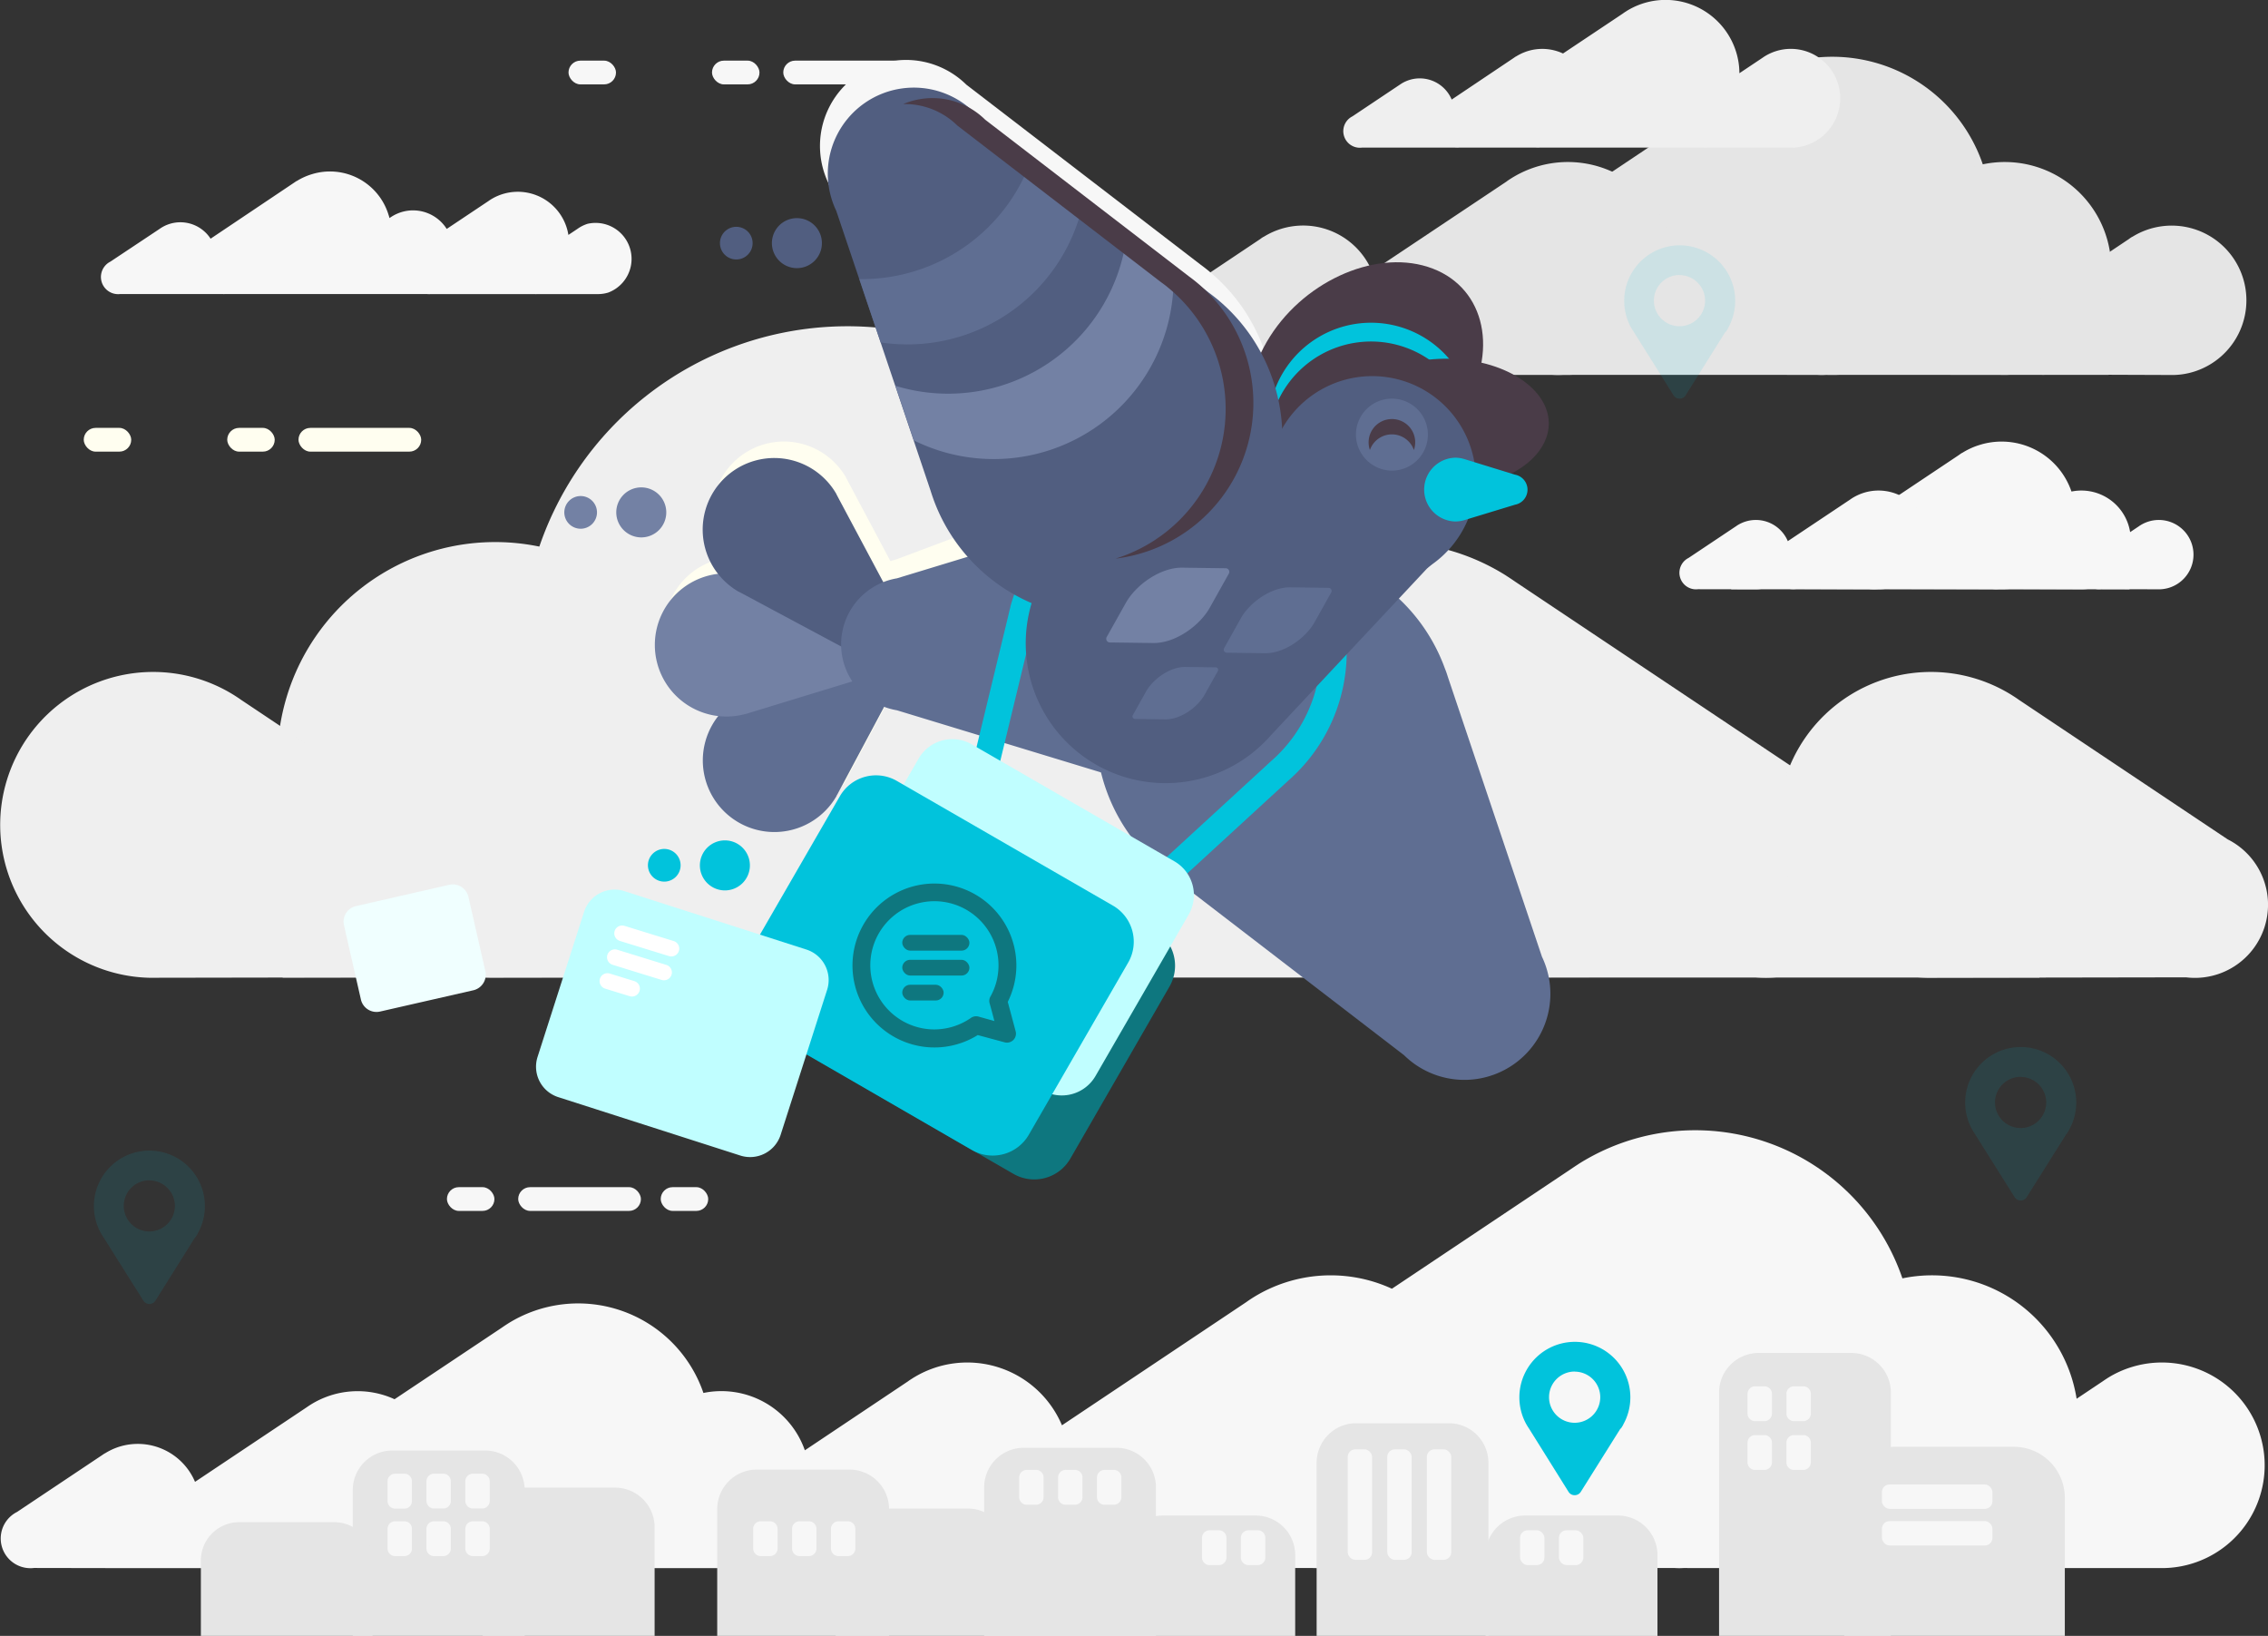 <svg xmlns="http://www.w3.org/2000/svg" viewBox="0 0 756.47 545.52"><rect x="0" y="0" width="756.47" height="545.52" fill="#333333" stroke="none"/><defs><style>.cls-1,.cls-2{fill:#e5e5e5;}.cls-1,.cls-10,.cls-11,.cls-12,.cls-13,.cls-14,.cls-15,.cls-17,.cls-19,.cls-3,.cls-5,.cls-7,.cls-8,.cls-9{fill-rule:evenodd;}.cls-3,.cls-4{fill:#f7f7f7;}.cls-5,.cls-6{fill:#efefef;}.cls-16,.cls-7{fill:#fffef0;}.cls-8{fill:#4a3c48;}.cls-17,.cls-9{fill:#01c3dc;}.cls-10{fill:#5f6e92;}.cls-11{fill:#7381a4;}.cls-12,.cls-20{fill:#515e80;}.cls-13,.cls-18{fill:#0e777f;}.cls-14{fill:#c0feff;}.cls-15{fill:azure;}.cls-17{opacity:0.11;}.cls-19{fill:#fff;}</style></defs><g id="Layer_2" data-name="Layer 2"><g id="Layer_1-2" data-name="Layer 1"><path class="cls-1" d="M609.85,125q1.3,0,2.64,0h.19a52.45,52.45,0,0,0,14-2.26A53.07,53.07,0,1,0,583,27h0l-.16.11c-.74.47-1.48,1-2.2,1.47L508.22,77h0a25.39,25.39,0,0,0,14.48,47.87h0Z"></path><path class="cls-1" d="M521.9,125c.58,0,1.17,0,1.76,0h.13A35.49,35.49,0,1,0,504,59.51h0l-.11.07c-.49.31-1,.64-1.46,1L453.94,92.93h0a17,17,0,0,0,9.68,32h0Z"></path><path class="cls-1" d="M667.73,125q.88,0,1.77,0h.13a35.49,35.49,0,1,0-19.82-65.53h0l-.11.07c-.5.31-1,.64-1.47,1L599.78,92.93h0a17,17,0,0,0,9.68,32h0Z"></path><path class="cls-1" d="M434,125.05c.41,0,.82,0,1.24,0h.09a24.63,24.63,0,0,0,6.56-1.07A24.92,24.92,0,1,0,421.45,79h0l-.07,0c-.35.22-.7.45-1,.69l-34,22.73h0a11.92,11.92,0,0,0,6.8,22.48h0Z"></path><path class="cls-1" d="M723.77,125.05c.41,0,.83,0,1.24,0h.09a24.63,24.63,0,0,0,6.56-1.07A24.92,24.92,0,1,0,711.18,79h0l-.07,0c-.35.22-.7.45-1,.69l-34,22.73h0a11.92,11.92,0,0,0,6.8,22.48h0Z"></path><rect class="cls-2" x="417" y="108.79" width="286.31" height="16.22"></rect><path class="cls-3" d="M666.92,196.51c.4,0,.81,0,1.22,0h.09a24.63,24.63,0,1,0-7.77-48.19,24.25,24.25,0,0,0-6,2.72h0l-.07,0q-.52.33-1,.69l-33.63,22.46h0a11.78,11.78,0,0,0,6.72,22.21h0Z"></path><path class="cls-3" d="M626.11,196.52H627a16.47,16.47,0,1,0-5.2-32.23,16.9,16.9,0,0,0-4,1.82h0l0,0c-.23.15-.46.3-.68.46l-22.48,15h0a7.87,7.87,0,0,0,4.49,14.85h0Z"></path><path class="cls-3" d="M693.78,196.52h.88a16.47,16.47,0,1,0-5.2-32.23,16.9,16.9,0,0,0-4,1.82h0l-.05,0c-.23.15-.46.3-.68.46l-22.48,15h0a7.87,7.87,0,0,0,4.49,14.85h0Z"></path><path class="cls-3" d="M585.34,196.52H586a11.91,11.91,0,0,0,3-.49,11.56,11.56,0,0,0-6.69-22.14,11.76,11.76,0,0,0-2.81,1.28h0l0,0-.47.32L563.2,186.06h0a5.53,5.53,0,0,0,3.15,10.43h0Z"></path><path class="cls-3" d="M719.78,196.52h.62a11.91,11.91,0,0,0,3-.49,11.56,11.56,0,0,0-6.69-22.14,11.76,11.76,0,0,0-2.81,1.28h0l0,0a5.72,5.72,0,0,0-.48.32l-15.79,10.55h0a5.53,5.53,0,0,0,3.15,10.43h0Z"></path><rect class="cls-4" x="577.43" y="188.98" width="132.85" height="7.53"></rect><path class="cls-5" d="M285.57,326c-1.8.05-3.6.05-5.41,0h-.39a108.62,108.62,0,1,1,60.66-200.57h0l.32.22q2.28,1.44,4.49,3l148.31,99.08h0a51.94,51.94,0,0,1-29.62,98h0Z"></path><path class="cls-5" d="M465.57,326c-1.2,0-2.4,0-3.61,0h-.26a72.63,72.63,0,1,1,40.56-134.11h0l.22.15c1,.64,2,1.31,3,2l99.17,66.26h0a34.74,34.74,0,0,1-19.81,65.51h0Z"></path><path class="cls-5" d="M167.1,326c-1.2,0-2.41,0-3.62,0h-.26a72.63,72.63,0,1,1,40.56-134.11h0l.22.15c1,.64,2,1.31,3,2l99.16,66.26h0a34.74,34.74,0,0,1-19.81,65.51h0Z"></path><path class="cls-5" d="M645.39,326.06c-.84,0-1.69,0-2.54,0h-.18a51,51,0,1,1,28.48-94.18h0l.15.1c.72.45,1.42.92,2.11,1.41l69.64,46.53h0a24.39,24.39,0,0,1-13.91,46h0Z"></path><path class="cls-5" d="M52.41,326.06c-.84,0-1.69,0-2.54,0h-.18a51,51,0,1,1,28.48-94.18h0l.15.1c.72.45,1.42.92,2.11,1.41l69.64,46.53h0a24.39,24.39,0,0,1-13.91,46h0Z"></path><rect class="cls-6" x="94.28" y="292.8" width="585.97" height="33.19"></rect><path class="cls-3" d="M142.53,98.07a9,9,0,0,0,1.27,0h28.38c.28,0,.56,0,.85,0h5.19a6.25,6.25,0,0,0,1.06,0h19.85c.2,0,.39,0,.6,0h0a11.71,11.71,0,0,0,3.16-.51A12,12,0,0,0,196,74.63,11.67,11.67,0,0,0,193.08,76h0l0,0c-.17.11-.34.22-.5.34l-3,2a16.88,16.88,0,0,0-.52-2.27,17.09,17.09,0,0,0-25.42-9.51h0l0,0c-.25.16-.48.31-.71.48l-13.93,9.3a13.29,13.29,0,0,0-15.06-5.62,13.55,13.55,0,0,0-3.23,1.47h0l0,0c-.18.11-.37.23-.55.36l-.25.17c-.08-.34-.18-.69-.29-1A20.43,20.43,0,0,0,104,58.1a20.71,20.71,0,0,0-5,2.26h0l-.06,0c-.29.18-.57.37-.85.56L70.24,79.6h0l0,0A12,12,0,0,0,53.72,76h0l0,0c-.17.11-.34.22-.5.34L36.83,87.24h0A5.73,5.73,0,0,0,40.1,98.05h0l19.68,0a5.81,5.81,0,0,0,.59,0H73.94a10.59,10.59,0,0,0,1.38,0h34c.33,0,.67,0,1,0h32.17Z"></path><path class="cls-7" d="M282.82,258.92c-.18.35-.37.71-.56,1.05l0,.08h0a24.47,24.47,0,0,1-3.87,5.06,23.87,23.87,0,0,1-35.6-31.7,23.87,23.87,0,0,1,0-47.43,23.87,23.87,0,0,1,35.6-31.7,24.26,24.26,0,0,1,3.87,5.07h0l0,.08c.19.35.38.69.56,1.05L297,187.13c.67-.23,1.35-.43,2-.6h0l71.7-26.93c.72-.29,1.44-.57,2.17-.82l.16-.06h0a46.64,46.64,0,1,1,5.76,89.79h0l-.16,0c-.76-.16-1.51-.34-2.26-.53L301.9,230.39h0a22.9,22.9,0,0,1-3.51-.67Z"></path><path class="cls-3" d="M307.75,154.39c.29,1,.61,1.89.95,2.83l.07.21h0a60,60,0,1,0,94.17-67.25h0l-.16-.13c-.78-.63-1.57-1.24-2.37-1.82l-78.1-60h0a28.69,28.69,0,0,0-46,32.84h0Z"></path><path class="cls-8" d="M476.25,89c18.31,5.83,23.92,26.49,12.54,46.14s-35.44,30.84-53.74,25S411.13,133.66,422.51,114,458,83.17,476.25,89Z"></path><path class="cls-9" d="M486.93,124.73a34.22,34.22,0,1,1-46.74-12.52A34.21,34.21,0,0,1,486.93,124.73Z"></path><path class="cls-8" d="M486.93,131a34.21,34.21,0,1,1-46.74-12.53A34.21,34.21,0,0,1,486.93,131Z"></path><path class="cls-8" d="M512,130.43c9.44,10.33,3.84,23.55-12.53,29.51s-37.29,2.43-46.74-7.91-3.84-23.55,12.52-29.51S502.5,120.09,512,130.43Z"></path><path class="cls-10" d="M482.91,225.7c-.29-.95-.61-1.89-1-2.83l-.07-.2h0a60,60,0,1,0-94.17,67.25h0l.17.13c.77.63,1.56,1.24,2.37,1.82l78.09,60h0a28.69,28.69,0,0,0,46-32.84h0Z"></path><path class="cls-10" d="M279.6,264.33c-.17.35-.36.7-.56,1l0,.08h0a23.55,23.55,0,0,1-3.87,5.06,23.87,23.87,0,0,1-33.76-33.76,24.13,24.13,0,0,1,5.06-3.87h0l.08,0c.34-.2.69-.38,1.05-.56l34.59-18.45h0a11.42,11.42,0,0,1,15.9,15.91h0Z"></path><path class="cls-11" d="M249.83,237.76c-.38.12-.76.24-1.14.34l-.08,0h0a23.88,23.88,0,1,1,0-46.06h0l.08,0c.38.11.76.22,1.14.35l37.5,11.41h0a11.42,11.42,0,0,1,0,22.5h0Z"></path><path class="cls-12" d="M247.56,197.92c-.36-.18-.71-.37-1.05-.56l-.08,0h0a24.47,24.47,0,0,1-5.06-3.87,23.87,23.87,0,0,1,33.76-33.76,23.55,23.55,0,0,1,3.87,5.06h0l0,.07c.2.35.38.7.56,1.05l18.45,34.59h0a11.42,11.42,0,0,1-15.9,15.91h0Z"></path><path class="cls-10" d="M372.42,259.16c.73.25,1.47.47,2.22.68l.16.05h0a46.64,46.64,0,1,0,0-90h0l-.16,0c-.75.2-1.49.43-2.22.67l-73.27,22.3h0a22.31,22.31,0,0,0,0,44h0Z"></path><path class="cls-9" d="M371.73,313.61a31.87,31.87,0,0,1-53.92-31.77l18.49-76.51c.21-.94.43-1.88.69-2.81l0-.16a57.1,57.1,0,1,1,94.91,55.93,1.9,1.9,0,0,1-.21.19l.07-.06c-.69.67-1.4,1.31-1.94,1.79l-58.13,53.4ZM424,253.78c.6-.53,1.2-1.07,1.77-1.63l.13-.12h0a48.37,48.37,0,1,0-80.4-47.37h0l-.05.17c-.2.77-.39,1.55-.56,2.34l-18.66,77.2h0a23.13,23.13,0,0,0,39.27,23.13h0Z"></path><path class="cls-12" d="M423.61,245.51c-.51.58-1,1.14-1.59,1.7l-.11.12h0a46.64,46.64,0,1,1-45-77.92h0l.17,0c.75-.2,1.5-.37,2.26-.53l74.6-17.33h0a22.31,22.31,0,0,1,22,38.07h0Z"></path><path class="cls-12" d="M487.63,142.71a34.56,34.56,0,1,1-47.21-12.65A34.56,34.56,0,0,1,487.63,142.71Z"></path><path class="cls-9" d="M488.65,153.16l-.51-.15h0a10.36,10.36,0,0,0-2.81-.38,10.64,10.64,0,0,0,0,21.27,10.77,10.77,0,0,0,2.81-.37h0l0,0a4.91,4.91,0,0,0,.51-.15l16.7-5.08h0a5.09,5.09,0,0,0,0-10h0Z"></path><path class="cls-12" d="M310.39,163.64c.29.94.61,1.89.95,2.83l.07.2h0a60,60,0,1,0,94.16-67.25h0l-.17-.13c-.78-.63-1.57-1.23-2.37-1.82l-78.1-60h0a28.69,28.69,0,0,0-46,32.85h0Z"></path><path class="cls-10" d="M361.67,65.65,344.3,52.3a60,60,0,0,1-57.68,40.77l7.12,21.12a60,60,0,0,0,67.93-48.54Z"></path><path class="cls-11" d="M391.21,88.36,376,76.65a60,60,0,0,1-77.35,52l6.12,18.19a60,60,0,0,0,86.47-58.52Z"></path><path class="cls-11" d="M370.13,214.24l14.56.19c7.19.1,15.38-5.64,18.83-11.8l6.34-11.33a1.2,1.2,0,0,0-1-1.8l-14.55-.2c-7.19-.09-15.39,5.64-18.83,11.8l-6.35,11.33a1.22,1.22,0,0,0,1,1.81Z"></path><path class="cls-10" d="M409.2,217.67l12.76.16c6.29.09,13.47-4.94,16.5-10.34l5.56-9.92a1.06,1.06,0,0,0,0-1,1,1,0,0,0-.91-.54l-12.75-.17c-6.3-.08-13.48,4.95-16.5,10.35l-5.56,9.93a1,1,0,0,0,0,1A1.08,1.08,0,0,0,409.2,217.67Z"></path><path class="cls-13" d="M312.93,268.38,385,310a13.93,13.93,0,0,1,5.07,19L357,386.37A13.9,13.9,0,0,1,338,391.44l-72.09-41.62a13.91,13.91,0,0,1-5.08-18.95L294,273.46A13.91,13.91,0,0,1,312.93,268.38Z"></path><path class="cls-10" d="M378.56,239.75l10.13.14c5,.06,10.69-3.93,13.09-8.21l4.41-7.88a.82.82,0,0,0,0-.83.8.8,0,0,0-.72-.42l-10.12-.14c-5-.06-10.7,3.92-13.1,8.21l-4.41,7.88a.84.84,0,0,0,.72,1.25Z"></path><path class="cls-14" d="M324.14,248.23l67.57,39A13,13,0,0,1,396.47,305l-31.06,53.8a13,13,0,0,1-17.76,4.76l-67.57-39a13,13,0,0,1-4.76-17.76L306.38,253A13,13,0,0,1,324.14,248.23Z"></path><path class="cls-9" d="M299.12,260.41,371.21,302a13.91,13.91,0,0,1,5.08,19l-33.14,57.41a13.92,13.92,0,0,1-19,5.08L252.1,341.85a13.92,13.92,0,0,1-5.08-19l33.15-57.4A13.91,13.91,0,0,1,299.12,260.41Z"></path><path class="cls-3" d="M563.49,522.91q1.8,0,3.63,0H619.6l23.51,0q1.21,0,2.43,0h.17l1,0H660.4a17.15,17.15,0,0,0,3,0h28.61l28.15,0c.56,0,1.13,0,1.71,0H722a34.28,34.28,0,1,0-10.81-67.09,33.64,33.64,0,0,0-8.34,3.8v0l-.1.07c-.48.31-.95.62-1.42.95l-8.69,5.81a50.07,50.07,0,0,0-1.49-6.48,48.83,48.83,0,0,0-56.62-33.67A73,73,0,0,0,526.61,388.1h0l-.22.15c-1,.65-2,1.32-3,2l-59.13,39.51a48.91,48.91,0,0,0-46.4,3h0l-.14.09c-.69.44-1.36.88-2,1.35l-61.51,41.1a34.29,34.29,0,0,0-49.83-15.68h0l-.1.07c-.48.31-1,.62-1.42.95l-34.41,23a29.5,29.5,0,0,0-33.83-19.12,44.16,44.16,0,0,0-65.26-23.1h0l-.13.09c-.62.39-1.23.8-1.83,1.22L131.6,466.61a29.55,29.55,0,0,0-28,1.82h0l-.09.05c-.41.27-.82.54-1.22.82L65.05,494.16A20.73,20.73,0,0,0,40,482.38a20.53,20.53,0,0,0-5,2.29h0l-.06,0c-.29.18-.58.37-.86.57L5.7,504.19h0a9.91,9.91,0,0,0,5.66,18.69h0l34,.06h1.1l.68,0h20a13.71,13.71,0,0,0,2.22,0h35.65l10.53,0c.63,0,1.27,0,1.91,0h1q.72,0,1.47,0h.1l.61,0h67.93a17,17,0,0,0,2,0h1q1.09,0,2.19,0h32.54l13.41,0c.49,0,1,0,1.47,0h.1l.61,0h8.27a9.43,9.43,0,0,0,1.84,0h10a15.63,15.63,0,0,0,2.56,0h4.7l17,0h1.1c.37,0,.73,0,1.1-.06l33.09.06h1.82l1.15-.05h33.07a24.7,24.7,0,0,0,3.65,0h58.55l17.8,0c1.09.05,2.19.05,3.29,0h1.52q1.22,0,2.43,0h.17l.92,0H558.49a22.36,22.36,0,0,0,3.17,0Z"></path><path class="cls-8" d="M372.11,186.28a52.26,52.26,0,0,0,26.68-92.4h0l-.15-.12c-.68-.55-1.36-1.07-2.06-1.58l-68-52.28h0a25,25,0,0,0-27.31-5.2,25,25,0,0,1,18.06,7.18h0l68,52.28c.7.51,1.39,1,2.07,1.58l.14.12h0a52.26,52.26,0,0,1-17.44,90.42Z"></path><path class="cls-14" d="M208.21,297.16,269,316.66a10.69,10.69,0,0,1,6.89,13.39l-15.53,48.43A10.7,10.7,0,0,1,247,385.37l-60.82-19.51a10.66,10.66,0,0,1-6.89-13.38l15.53-48.43A10.67,10.67,0,0,1,208.21,297.16Z"></path><path class="cls-15" d="M118.72,302.16l31.14-7.1a5.33,5.33,0,0,1,6.37,4l5.66,24.8a5.34,5.34,0,0,1-4,6.37l-31.14,7.1a5.34,5.34,0,0,1-6.37-4l-5.65-24.79A5.33,5.33,0,0,1,118.72,302.16Z"></path><rect class="cls-16" x="99.56" y="142.69" width="40.93" height="7.92" rx="3.96"></rect><rect class="cls-16" x="75.79" y="142.69" width="15.84" height="7.92" rx="3.96"></rect><rect class="cls-16" x="27.93" y="142.69" width="15.84" height="7.92" rx="3.96"></rect><rect class="cls-4" x="261.25" y="20.22" width="40.93" height="7.92" rx="3.96"></rect><rect class="cls-4" x="237.48" y="20.22" width="15.84" height="7.92" rx="3.96"></rect><rect class="cls-4" x="189.62" y="20.22" width="15.84" height="7.92" rx="3.96"></rect><rect class="cls-4" x="172.84" y="395.89" width="40.93" height="7.92" rx="3.96"></rect><rect class="cls-4" x="149.07" y="395.89" width="15.84" height="7.92" rx="3.96"></rect><rect class="cls-4" x="220.38" y="395.89" width="15.84" height="7.92" rx="3.96"></rect><path class="cls-10" d="M464.26,156.94a12,12,0,1,0-12-12A12.07,12.07,0,0,0,464.26,156.94Z"></path><path class="cls-8" d="M464.26,139.74a7.75,7.75,0,0,1,7.33,10.32,7.77,7.77,0,0,0-14.67,0,7.77,7.77,0,0,1,7.34-10.32Z"></path><path class="cls-17" d="M689.26,378.1,676,399.19a2.35,2.35,0,0,1-2,1.14,2.38,2.38,0,0,1-2.06-1.14L658.7,378.13q-.45-.66-.84-1.35l0,0a18.52,18.52,0,1,1,32.26,0l0,.06c-.26.45-.53.88-.81,1.3Zm-15.29-19a8.54,8.54,0,1,0,8.53,8.53A8.53,8.53,0,0,0,674,359.13Z"></path><path class="cls-13" d="M336.14,334.13l2.63,9.81a3,3,0,0,1-3.65,3.66l-9-2.43A27.33,27.33,0,1,1,339,321.94a27.4,27.4,0,0,1-.88,6.86,28,28,0,0,1-2,5.33Zm-4.47,6.36c-.53-2-1.05-4-1.6-5.95a2.94,2.94,0,0,1,.3-2.25,21.24,21.24,0,0,0,2-5,21.59,21.59,0,0,0,.67-5.37,21.38,21.38,0,1,0-21.37,21.37,21.61,21.61,0,0,0,6.39-1,21.39,21.39,0,0,0,5.81-2.86,3,3,0,0,1,2.51-.42Z"></path><rect class="cls-18" x="300.94" y="311.76" width="22.4" height="5.25" rx="2.63"></rect><rect class="cls-18" x="300.94" y="320.07" width="22.4" height="5.25" rx="2.63"></rect><rect class="cls-18" x="300.94" y="328.39" width="13.8" height="5.25" rx="2.63"></rect><path class="cls-19" d="M208.32,308.76l16.39,5.06a2.63,2.63,0,0,1,1.73,3.28h0a2.64,2.64,0,0,1-3.28,1.74l-16.39-5.06A2.64,2.64,0,0,1,205,310.5h0A2.62,2.62,0,0,1,208.32,308.76Z"></path><path class="cls-19" d="M205.87,316.71l16.38,5.06a2.64,2.64,0,0,1,1.74,3.28h0a2.65,2.65,0,0,1-3.29,1.74l-16.38-5.06a2.65,2.65,0,0,1-1.74-3.29h0A2.63,2.63,0,0,1,205.87,316.71Z"></path><path class="cls-19" d="M203.41,324.66l8.17,2.52a2.62,2.62,0,0,1,1.73,3.28h0A2.64,2.64,0,0,1,210,332.2l-8.17-2.52a2.64,2.64,0,0,1-1.73-3.29h0A2.63,2.63,0,0,1,203.41,324.66Z"></path><path class="cls-17" d="M65.09,412.6,51.86,433.7a2.35,2.35,0,0,1-2,1.14,2.38,2.38,0,0,1-2.06-1.14L34.54,412.64q-.45-.66-.84-1.35l0,0a18.51,18.51,0,1,1,32.26,0l0,.07q-.37.66-.81,1.29Zm-15.28-19a8.53,8.53,0,1,0,8.53,8.53A8.53,8.53,0,0,0,49.81,393.64Z"></path><path class="cls-9" d="M241.78,296.93a8.34,8.34,0,1,0-8.34-8.34A8.35,8.35,0,0,0,241.78,296.93Z"></path><path class="cls-9" d="M221.56,294a5.45,5.45,0,1,0-5.45-5.45A5.46,5.46,0,0,0,221.56,294Z"></path><path class="cls-11" d="M213.89,179.21a8.34,8.34,0,1,0-8.34-8.34A8.36,8.36,0,0,0,213.89,179.21Z"></path><path class="cls-11" d="M193.67,176.32a5.45,5.45,0,1,0-5.45-5.45A5.46,5.46,0,0,0,193.67,176.32Z"></path><path class="cls-12" d="M265.8,89.42a8.34,8.34,0,1,0-8.34-8.34A8.36,8.36,0,0,0,265.8,89.42Z"></path><circle class="cls-20" cx="245.58" cy="81.08" r="5.45"></circle><path class="cls-9" d="M540.5,476.38l-13.23,21.09a2.38,2.38,0,0,1-2.06,1.14,2.35,2.35,0,0,1-2.05-1.14L510,476.41c-.3-.44-.58-.89-.85-1.35v0a18.51,18.51,0,1,1,32.26,0l0,.06c-.25.45-.52.88-.81,1.3Zm-15.29-19a8.54,8.54,0,1,0,8.54,8.54A8.53,8.53,0,0,0,525.21,457.41Z"></path><path class="cls-1" d="M130.82,483.71h31A13.2,13.2,0,0,1,175,496.87v48.65H117.66V496.87A13.2,13.2,0,0,1,130.82,483.71Z"></path><path class="cls-1" d="M174.18,496.09h31a13.2,13.2,0,0,1,13.16,13.17v36.26H161V509.26A13.2,13.2,0,0,1,174.18,496.09Z"></path><path class="cls-1" d="M252.38,490.07h31a13.2,13.2,0,0,1,13.16,13.16v42.29H239.22V503.23A13.2,13.2,0,0,1,252.38,490.07Z"></path><path class="cls-1" d="M291.87,503.06h31A13.2,13.2,0,0,1,336,516.23v29.29H278.71V516.23A13.2,13.2,0,0,1,291.87,503.06Z"></path><path class="cls-1" d="M341.43,482.8h31A13.2,13.2,0,0,1,385.56,496v49.56h-57.3V496A13.2,13.2,0,0,1,341.43,482.8Z"></path><path class="cls-1" d="M387.88,505.39h31A13.2,13.2,0,0,1,432,518.55v27H374.72v-27A13.2,13.2,0,0,1,387.88,505.39Z"></path><path class="cls-1" d="M508.67,505.39h31a13.2,13.2,0,0,1,13.16,13.16v27H495.5v-27A13.2,13.2,0,0,1,508.67,505.39Z"></path><path class="cls-1" d="M586.51,451.18h31a13.21,13.21,0,0,1,13.17,13.17v81.17h-57.3V464.35A13.2,13.2,0,0,1,586.51,451.18Z"></path><path class="cls-4" d="M131.78,491.44h3.1A2.52,2.52,0,0,1,137.4,494v6.58a2.51,2.51,0,0,1-2.51,2.51h-3.1a2.52,2.52,0,0,1-2.52-2.52V494A2.52,2.52,0,0,1,131.78,491.44Z"></path><path class="cls-4" d="M144.75,491.44h3.1a2.52,2.52,0,0,1,2.52,2.52v6.58a2.51,2.51,0,0,1-2.51,2.51h-3.1a2.52,2.52,0,0,1-2.52-2.52V494A2.52,2.52,0,0,1,144.75,491.44Z"></path><path class="cls-4" d="M157.72,491.44h3.1a2.52,2.52,0,0,1,2.52,2.52v6.58a2.51,2.51,0,0,1-2.51,2.51h-3.1a2.52,2.52,0,0,1-2.52-2.52V494A2.52,2.52,0,0,1,157.72,491.44Z"></path><path class="cls-4" d="M131.78,507.31h3.1a2.52,2.52,0,0,1,2.52,2.52v6.58a2.51,2.51,0,0,1-2.51,2.51h-3.1a2.52,2.52,0,0,1-2.52-2.52v-6.58A2.52,2.52,0,0,1,131.78,507.31Z"></path><path class="cls-4" d="M144.75,507.31h3.1a2.52,2.52,0,0,1,2.52,2.52v6.58a2.51,2.51,0,0,1-2.51,2.51h-3.1a2.52,2.52,0,0,1-2.52-2.52v-6.58A2.52,2.52,0,0,1,144.75,507.31Z"></path><path class="cls-4" d="M157.72,507.31h3.1a2.52,2.52,0,0,1,2.52,2.52v6.58a2.51,2.51,0,0,1-2.51,2.51h-3.1a2.52,2.52,0,0,1-2.52-2.52v-6.58A2.52,2.52,0,0,1,157.72,507.31Z"></path><path class="cls-4" d="M253.73,507.31h3.1a2.52,2.52,0,0,1,2.52,2.52v6.58a2.51,2.51,0,0,1-2.51,2.51h-3.1a2.52,2.52,0,0,1-2.52-2.52v-6.58A2.52,2.52,0,0,1,253.73,507.31Z"></path><path class="cls-4" d="M266.7,507.31h3.1a2.52,2.52,0,0,1,2.52,2.52v6.58a2.51,2.51,0,0,1-2.51,2.51h-3.1a2.52,2.52,0,0,1-2.52-2.52v-6.58A2.52,2.52,0,0,1,266.7,507.31Z"></path><path class="cls-4" d="M279.67,507.31h3.1a2.52,2.52,0,0,1,2.52,2.52v6.58a2.51,2.51,0,0,1-2.51,2.51h-3.1a2.52,2.52,0,0,1-2.52-2.52v-6.58A2.52,2.52,0,0,1,279.67,507.31Z"></path><path class="cls-4" d="M342.47,490.18h3.1a2.51,2.51,0,0,1,2.51,2.51v6.58a2.52,2.52,0,0,1-2.52,2.52h-3.1a2.52,2.52,0,0,1-2.52-2.52v-6.58A2.52,2.52,0,0,1,342.47,490.18Z"></path><path class="cls-4" d="M355.44,490.18h3.1a2.51,2.51,0,0,1,2.51,2.51v6.58a2.52,2.52,0,0,1-2.52,2.52h-3.1a2.52,2.52,0,0,1-2.52-2.52v-6.58A2.52,2.52,0,0,1,355.44,490.18Z"></path><path class="cls-4" d="M368.42,490.18h3.1a2.51,2.51,0,0,1,2.51,2.51v6.58a2.52,2.52,0,0,1-2.52,2.52h-3.1a2.52,2.52,0,0,1-2.52-2.52v-6.58A2.52,2.52,0,0,1,368.42,490.18Z"></path><path class="cls-4" d="M403.45,510.31h3.1a2.51,2.51,0,0,1,2.51,2.51v6.58a2.52,2.52,0,0,1-2.52,2.52h-3.1a2.52,2.52,0,0,1-2.52-2.52v-6.58A2.52,2.52,0,0,1,403.45,510.31Z"></path><path class="cls-4" d="M416.42,510.31h3.1a2.51,2.51,0,0,1,2.51,2.51v6.58a2.52,2.52,0,0,1-2.52,2.52h-3.1a2.52,2.52,0,0,1-2.52-2.52v-6.58A2.52,2.52,0,0,1,416.42,510.31Z"></path><rect class="cls-4" x="507" y="510.31" width="8.13" height="11.61" rx="2.52"></rect><rect class="cls-4" x="519.97" y="510.31" width="8.13" height="11.61" rx="2.52"></rect><path class="cls-4" d="M585.4,462.3h3.1a2.51,2.51,0,0,1,2.51,2.51v6.59a2.51,2.51,0,0,1-2.51,2.51h-3.1a2.52,2.52,0,0,1-2.52-2.52v-6.58A2.52,2.52,0,0,1,585.4,462.3Z"></path><path class="cls-4" d="M598.37,462.3h3.1a2.51,2.51,0,0,1,2.51,2.51v6.59a2.51,2.51,0,0,1-2.51,2.51h-3.1a2.52,2.52,0,0,1-2.52-2.52v-6.58A2.52,2.52,0,0,1,598.37,462.3Z"></path><path class="cls-4" d="M585.4,478.57h3.1a2.51,2.51,0,0,1,2.51,2.51v6.58a2.52,2.52,0,0,1-2.52,2.52h-3.1a2.52,2.52,0,0,1-2.52-2.52v-6.58A2.52,2.52,0,0,1,585.4,478.57Z"></path><path class="cls-4" d="M598.37,478.57h3.1a2.51,2.51,0,0,1,2.51,2.51v6.58a2.52,2.52,0,0,1-2.52,2.52h-3.1a2.52,2.52,0,0,1-2.52-2.52v-6.58A2.52,2.52,0,0,1,598.37,478.57Z"></path><path class="cls-1" d="M452.29,474.61h31a13.2,13.2,0,0,1,13.16,13.16v57.75h-57.3V487.77A13.2,13.2,0,0,1,452.29,474.61Z"></path><rect class="cls-4" x="449.52" y="483.32" width="8.13" height="36.84" rx="2.52"></rect><rect class="cls-4" x="462.72" y="483.32" width="8.13" height="36.84" rx="2.52"></rect><rect class="cls-4" x="475.92" y="483.32" width="8.13" height="36.84" rx="2.52"></rect><path class="cls-1" d="M79.68,507.61h31.86a12.76,12.76,0,0,1,12.72,12.73v25.18H67V520.34A12.77,12.77,0,0,1,79.68,507.61Z"></path><path class="cls-1" d="M632,482.47H671.8a17,17,0,0,1,16.9,16.91v46.14H615.1V499.38A17,17,0,0,1,632,482.47Z"></path><rect class="cls-4" x="627.71" y="495.03" width="36.84" height="8.13" rx="2.52"></rect><rect class="cls-4" x="627.71" y="507.25" width="36.84" height="8.13" rx="2.52"></rect><path class="cls-5" d="M554.81,49.25c.41,0,.81,0,1.23,0h12.21a8.28,8.28,0,0,0,1.22,0h27.38c.28,0,.55,0,.83,0h.5a16.64,16.64,0,0,0,3.89-.68A16.47,16.47,0,1,0,592.54,17a16.72,16.72,0,0,0-4,1.82h0l0,0c-.23.15-.46.3-.68.46l-7.7,5.14a24.24,24.24,0,0,0-1.06-7A24.64,24.64,0,0,0,542.37,3.78h0l-.07.05c-.35.22-.69.44-1,.68L521.33,17.84A16.39,16.39,0,0,0,509.68,17a16.9,16.9,0,0,0-4,1.82h0l-.05,0c-.23.15-.46.3-.68.46L484.2,33.2a11.57,11.57,0,0,0-14-6.57,11.76,11.76,0,0,0-2.81,1.28h0l0,0-.48.32L451.09,38.8h0a5.53,5.53,0,0,0,3.15,10.43h0l19,0h12.16a8.42,8.42,0,0,0,1.23,0h25.74a10.46,10.46,0,0,0,1.12,0H514c.27,0,.54,0,.82,0h40Z"></path><path class="cls-17" d="M575.47,110.71,562.24,131.8a2.38,2.38,0,0,1-2.06,1.14,2.35,2.35,0,0,1-2-1.14l-13.21-21.06c-.3-.43-.58-.89-.85-1.34v0a18.51,18.51,0,1,1,32.26,0l0,.07q-.37.66-.81,1.29Zm-15.29-19a8.54,8.54,0,1,0,8.54,8.54A8.54,8.54,0,0,0,560.18,91.74Z"></path></g></g></svg>